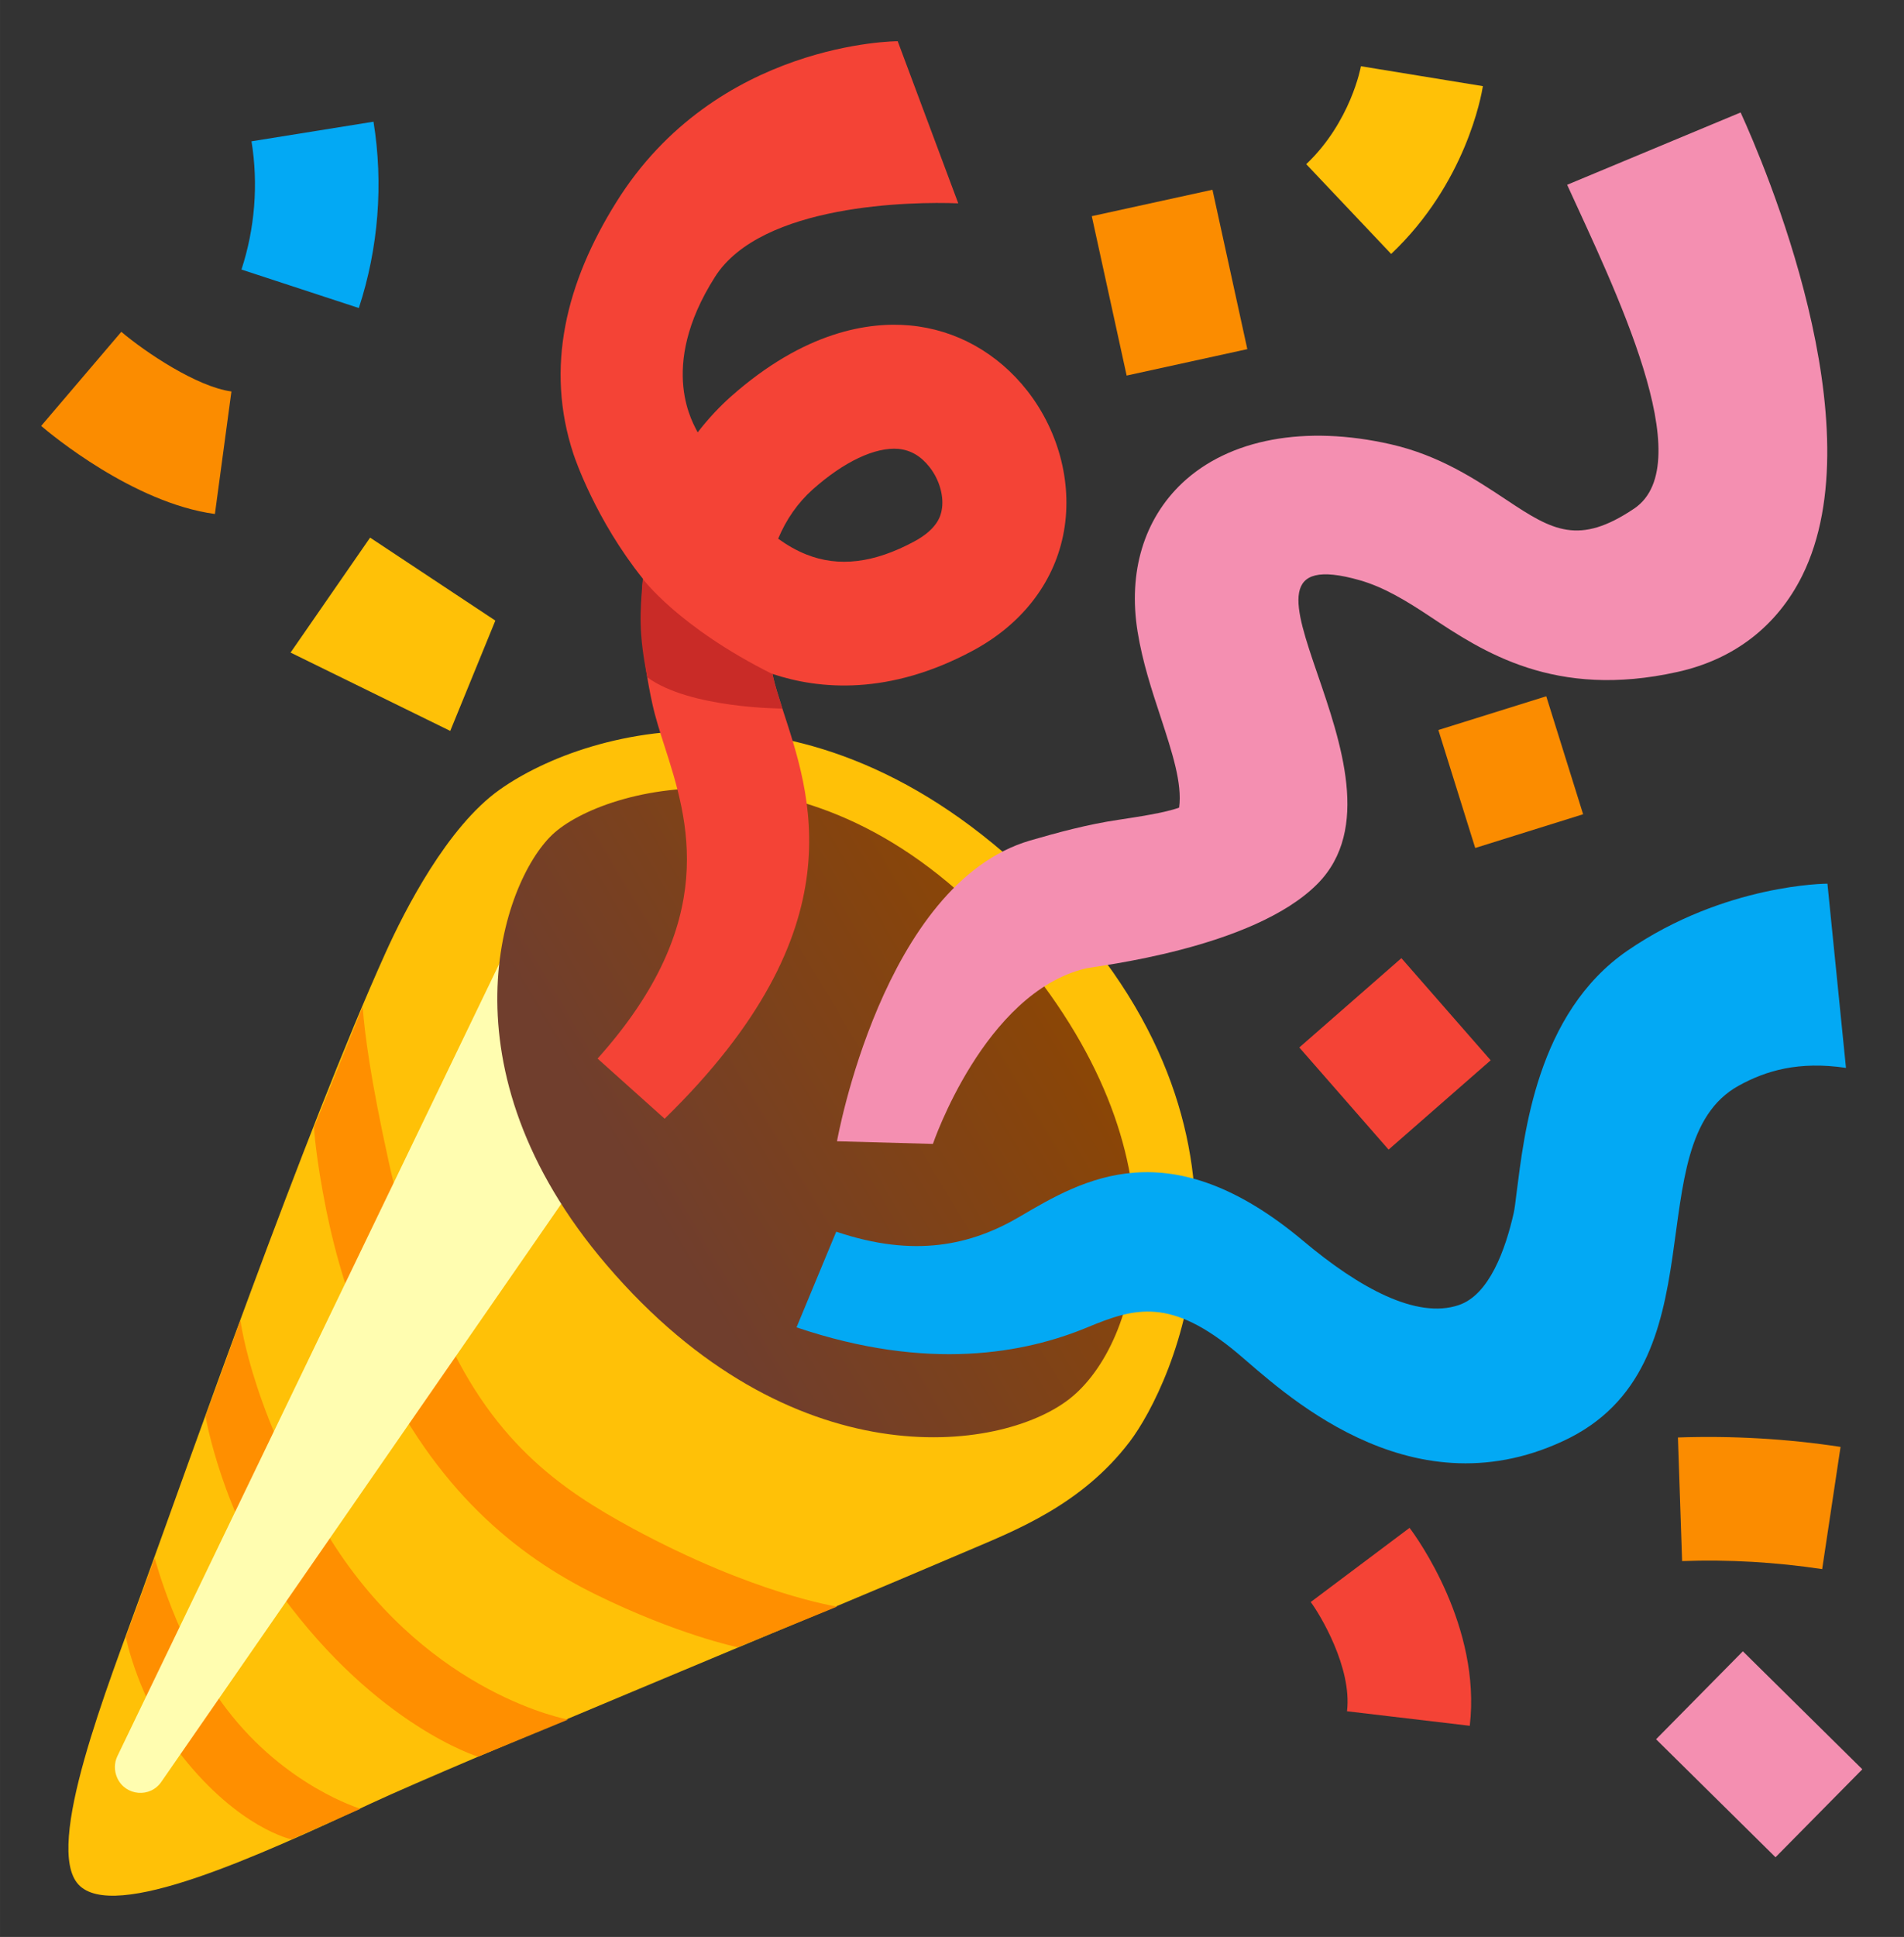 <?xml version="1.0" encoding="UTF-8" standalone="no"?>
<svg
   xmlns:dc="http://purl.org/dc/elements/1.1/"
   xmlns:cc="http://creativecommons.org/ns#"
   xmlns:rdf="http://www.w3.org/1999/02/22-rdf-syntax-ns#"
   xmlns:svg="http://www.w3.org/2000/svg"
   xmlns="http://www.w3.org/2000/svg"
   xmlns:sodipodi="http://sodipodi.sourceforge.net/DTD/sodipodi-0.dtd"
   xmlns:inkscape="http://www.inkscape.org/namespaces/inkscape"
   width="46.225mm"
   height="47mm"
   preserveAspectRatio="xMidYMid meet"
   viewBox="0 0 174.708 177.638"
   version="1.1"
   id="svg1070"
   sodipodi:docname="party-popper.svg"
   inkscape:version="1.0.1 (3bc2e813f5, 2020-09-07)">
  <rect x="0" y="0" width="174.708" height="177.638" fill="#333333" stroke="none"/>
  <defs
     id="defs1074" />
  <sodipodi:namedview
     pagecolor="#ffffff"
     bordercolor="#666666"
     borderopacity="1"
     objecttolerance="10"
     gridtolerance="10"
     guidetolerance="10"
     inkscape:pageopacity="0"
     inkscape:pageshadow="2"
     inkscape:window-width="1588"
     inkscape:window-height="760"
     id="namedview1072"
     showgrid="false"
     units="mm"
     lock-margins="true"
     fit-margin-top="1"
     fit-margin-left="1"
     fit-margin-right="1"
     fit-margin-bottom="1"
     inkscape:zoom="3.3513889"
     inkscape:cx="87.353788"
     inkscape:cy="88.818898"
     inkscape:window-x="92"
     inkscape:window-y="177"
     inkscape:window-maximized="0"
     inkscape:current-layer="svg1070" />
  <path
     d="m 7.195,172.827 c 3.217,3.487 16.47,-2.594 26.93,-7.469 7.838,-3.643 39.204,-16.512 54.795,-23.188 4.21,-1.8 10.333,-4.153 14.74,-9.95 3.912,-5.159 14.287,-27.071 -6.605,-49.267 C 75.852,60.417 54.011,66.639 45.847,72.422 41.042,75.824 37.13,83.491 35.372,87.389 27.945,103.859 17.358,134.034 13.049,145.898 9.888,154.643 4.006,169.369 7.195,172.827 Z"
     fill="#ffc107"
     id="path1005"
     style="stroke-width:1.417" />
  <path
     d="m 33.275,92.35 c 0.198,2.466 0.695,6.477 2.395,14.202 1.162,5.301 3.061,10.857 4.606,14.528 4.635,11.041 11.14,15.492 17.731,19.063 11.197,6.066 18.808,7.2 18.808,7.2 l -9.128,3.728 c 0,0 -5.528,-1.148 -13.068,-4.862 -7.186,-3.543 -14.67,-9.539 -20.141,-21.274 -2.367,-5.088 -3.742,-10.021 -4.536,-13.933 -0.978,-4.847 -1.134,-7.597 -1.134,-7.597 z"
     fill="#ff8f00"
     id="path1007"
     style="stroke-width:1.417" />
  <path
     d="m 22.063,121.094 c 0,0 1.134,9.199 8.731,20.807 8.901,13.578 21.331,15.803 21.331,15.803 l -8.263,3.402 c 0,0 -9.227,-2.821 -18,-14.797 -5.471,-7.469 -7.002,-16.399 -7.002,-16.399 z"
     fill="#ff8f00"
     id="path1009"
     style="stroke-width:1.417" />
  <path
     d="m 14.197,142.893 c 0,0 2.069,7.937 6.605,13.862 5.4,7.073 12.274,9.128 12.274,9.128 l -6.336,2.806 c 0,0 -4.805,-1.006 -10.063,-7.668 -3.997,-5.06 -5.131,-10.871 -5.131,-10.871 z"
     fill="#ff8f00"
     id="path1011"
     style="stroke-width:1.417" />
  <path
     d="m 10.753,163.048 c -0.283,-0.638 -0.283,-1.361 0.014,-1.984 l 36.1,-74.865 5.939,22.323 -37.985,54.866 c -1.02,1.531 -3.317,1.332 -4.068,-0.34 z"
     fill="#fffde7"
     opacity="0.44"
     id="path1013"
     style="stroke-width:1.417;opacity:1;fill:#fffdb0;fill-opacity:1" />
  <linearGradient
     id="IconifyId-176baab8ec0-e136d6-3823"
     gradientUnits="userSpaceOnUse"
     x1="74.384"
     y1="61.839"
     x2="44.617"
     y2="79.699"
     gradientTransform="matrix(1.417,0,0,1.417,-3.364,-1.89)">
    <stop
       offset=".024"
       stop-color="#8f4700"
       id="stop1015" />
    <stop
       offset="1"
       stop-color="#703e2d"
       id="stop1017" />
  </linearGradient>
  <path
     d="m 55.669,116.02 c 16.867,19.73 36.072,17.263 42.464,12.274 6.406,-5.003 11.466,-22.196 -5.329,-41.599 C 75.2,66.37 55.272,72.167 50.666,76.561 c -4.606,4.394 -10.474,21.36 5.003,39.459 z"
     fill="url(#IconifyId-176baab8ec0-e136d6-3823)"
     id="path1020"
     style="fill:url(#IconifyId-176baab8ec0-e136d6-3823);stroke-width:1.417" />
  <path
     d="m 113.596,124.141 c -6.151,-5.159 -9.425,-4.238 -13.819,-2.409 -5.669,2.353 -14.585,4.096 -26.689,0 l 3.643,-8.773 c 7.186,2.424 12.388,1.247 16.881,-1.403 5.783,-3.402 13.692,-8.065 25.994,2.268 5.131,4.309 10.389,7.172 14.244,5.868 2.806,-0.935 4.295,-5.117 5.046,-8.447 0.071,-0.298 0.184,-1.148 0.269,-1.899 0.68,-5.202 1.814,-16.427 10.177,-22.167 8.944,-6.137 18.341,-6.137 18.341,-6.137 l 1.701,16.895 c -4.323,-0.638 -7.328,0.241 -9.865,1.644 -9.553,5.315 -1.233,25.725 -16.101,32.585 -14.301,6.647 -25.994,-4.819 -29.821,-8.022 z"
     fill="#03a9f4"
     id="path1022"
     style="stroke-width:1.417" />
  <path
     d="M 60.984,102.597 54.833,97.084 C 66.129,84.469 63.152,75.2 60.984,68.453 60.545,67.093 60.134,65.803 59.864,64.57 58.9,60.204 58.702,56.406 59,53.089 54.663,47.689 52.749,42.034 52.622,41.651 49.985,33.672 51.97,25.89 56.519,18.591 65.718,3.78 82.372,3.78 82.372,3.78 l 5.556,14.868 c -4.224,-0.17 -18.071,0.043 -22.323,6.747 -5.372,8.447 -1.843,13.663 -1.587,14.259 1.035,-1.346 2.084,-2.424 3.019,-3.26 6.789,-6.024 12.685,-6.888 16.441,-6.548 4.224,0.383 8.051,2.509 10.786,5.995 2.991,3.827 4.224,8.802 3.274,13.323 -0.921,4.408 -3.855,8.136 -8.263,10.503 -7.696,4.139 -14.103,3.572 -18.397,2.14 0.028,0.099 0.043,0.213 0.071,0.312 0.156,0.709 0.468,1.701 0.836,2.849 2.509,7.767 7.172,20.098 -10.8,37.631 z m 10.418,-53.193 c 0.822,0.595 1.687,1.091 2.58,1.446 2.976,1.191 6.222,0.794 9.907,-1.191 2.169,-1.162 2.424,-2.41 2.509,-2.821 0.255,-1.233 -0.17,-2.806 -1.091,-3.983 -0.808,-1.035 -1.743,-1.573 -2.863,-1.687 -2.126,-0.184 -5.003,1.162 -7.88,3.728 -1.375,1.233 -2.424,2.75 -3.161,4.507 z"
     fill="#f44336"
     id="path1024"
     style="stroke-width:1.417" />
  <path
     d="m 85.603,104.908 -8.802,-0.241 c 0,0 4.181,-23.613 17.717,-27.582 2.537,-0.737 5.315,-1.488 8.107,-1.899 1.658,-0.255 4.28,-0.638 5.57,-1.12 0.298,-2.225 -0.638,-5.06 -1.687,-8.277 -0.822,-2.495 -1.672,-5.06 -2.126,-7.866 -0.879,-5.471 0.581,-10.304 4.11,-13.635 4.309,-4.039 11.268,-5.329 19.12,-3.543 4.479,1.02 7.781,3.217 10.687,5.145 4.153,2.764 6.577,4.167 11.651,0.751 6.137,-4.139 -1.885,-20.339 -6.151,-29.694 l 15.917,-6.633 c 2.14,4.677 12.473,28.744 5.655,42.478 -2.296,4.621 -6.251,7.682 -11.438,8.83 -11.282,2.523 -17.887,-1.871 -22.706,-5.074 -2.282,-1.517 -4.28,-2.707 -6.449,-3.331 -15.066,-4.295 5.967,17.873 -3.884,27.837 -5.91,5.967 -20.353,7.54 -21.289,7.767 -9.298,2.239 -14.003,16.087 -14.003,16.087 z"
     fill="#f48fb1"
     id="path1026"
     style="stroke-width:1.417" />
  <path
     d="m 58.985,53.089 c -0.269,3.118 -0.397,4.975 0.411,9.029 3.898,2.863 12.388,2.863 12.388,2.863 -0.369,-1.148 -0.695,-2.14 -0.836,-2.849 -0.028,-0.099 -0.043,-0.213 -0.071,-0.312 -8.632,-4.309 -11.892,-8.731 -11.892,-8.731 z"
     fill="#c92b27"
     id="path1028"
     style="stroke-width:1.417" />
  <g
     id="g1032"
     transform="matrix(1.417,0,0,1.417,-3.364,-1.89)">
    <path
       fill="#ffc107"
       d="m 31.53,48.64 -10.34,-5.07 5.15,-7.44 8.11,5.37 z"
       id="path1030" />
  </g>
  <g
     id="g1036"
     transform="matrix(1.417,0,0,1.417,-3.364,-1.89)">
    <path
       d="M 16.29,34.6 C 11.01,33.89 5.63,29.41 5.04,28.9 l 5.19,-6.09 c 1.57,1.33 4.9,3.56 7.13,3.86 z"
       fill="#fb8c00"
       id="path1034" />
  </g>
  <g
     id="g1040"
     transform="matrix(1.417,0,0,1.417,-3.364,-1.89)">
    <path
       d="m 25.61,21.27 -7.6,-2.49 c 0.87,-2.66 1.1,-5.53 0.65,-8.3 l 7.9,-1.27 c 0.65,4.02 0.32,8.19 -0.95,12.06 z"
       fill="#03a9f4"
       id="path1038" />
  </g>
  <g
     id="g1044"
     transform="matrix(1.417,0,0,1.417,-3.364,-1.89)">
    <path
       fill="#fb8c00"
       d="m 73.073,15.325 7.815,-1.71 2.257,10.316 -7.815,1.71 z"
       id="path1042" />
  </g>
  <g
     id="g1048"
     transform="matrix(1.417,0,0,1.417,-3.364,-1.89)">
    <path
       d="m 92.46,17.77 -5.5,-5.81 C 89.84,9.23 90.5,5.66 90.5,5.62 l 7.9,1.29 c -0.1,0.63 -1.11,6.29 -5.94,10.86 z"
       fill="#ffc107"
       id="path1046" />
  </g>
  <g
     id="g1052"
     transform="matrix(1.417,0,0,1.417,-3.364,-1.89)">
    <path
       fill="#fb8c00"
       d="m 95.516,48.581 6.987,-2.183 2.387,7.636 -6.987,2.183 z"
       id="path1050" />
  </g>
  <g
     id="g1056"
     transform="matrix(1.417,0,0,1.417,-3.364,-1.89)">
    <path
       d="m 97.55,113.03 -7.95,-0.94 c 0.34,-2.83 -1.77,-6.3 -2.35,-7.07 l 6.4,-4.8 c 0.48,0.63 4.65,6.4 3.9,12.81 z"
       fill="#f44336"
       id="path1054" />
  </g>
  <g
     id="g1060"
     transform="matrix(1.417,0,0,1.417,-3.364,-1.89)">
    <path
       d="m 120.37,102.89 c -2.99,-0.45 -6.05,-0.63 -9.07,-0.52 l -0.27,-8 c 3.51,-0.12 7.06,0.08 10.53,0.61 z"
       fill="#fb8c00"
       id="path1058" />
  </g>
  <g
     id="g1064"
     transform="matrix(1.417,0,0,1.417,-3.364,-1.89)">
    <path
       fill="#f48fb1"
       d="m 109.614,113.902 5.62,-5.693 7.736,7.637 -5.621,5.693 z"
       id="path1062" />
  </g>
  <path
     fill="#f44336"
     d="m 128.59,87.873 8.192,9.367 -9.367,8.192 -8.192,-9.367 z"
     id="path1066"
     style="stroke-width:1.417" />
</svg>
